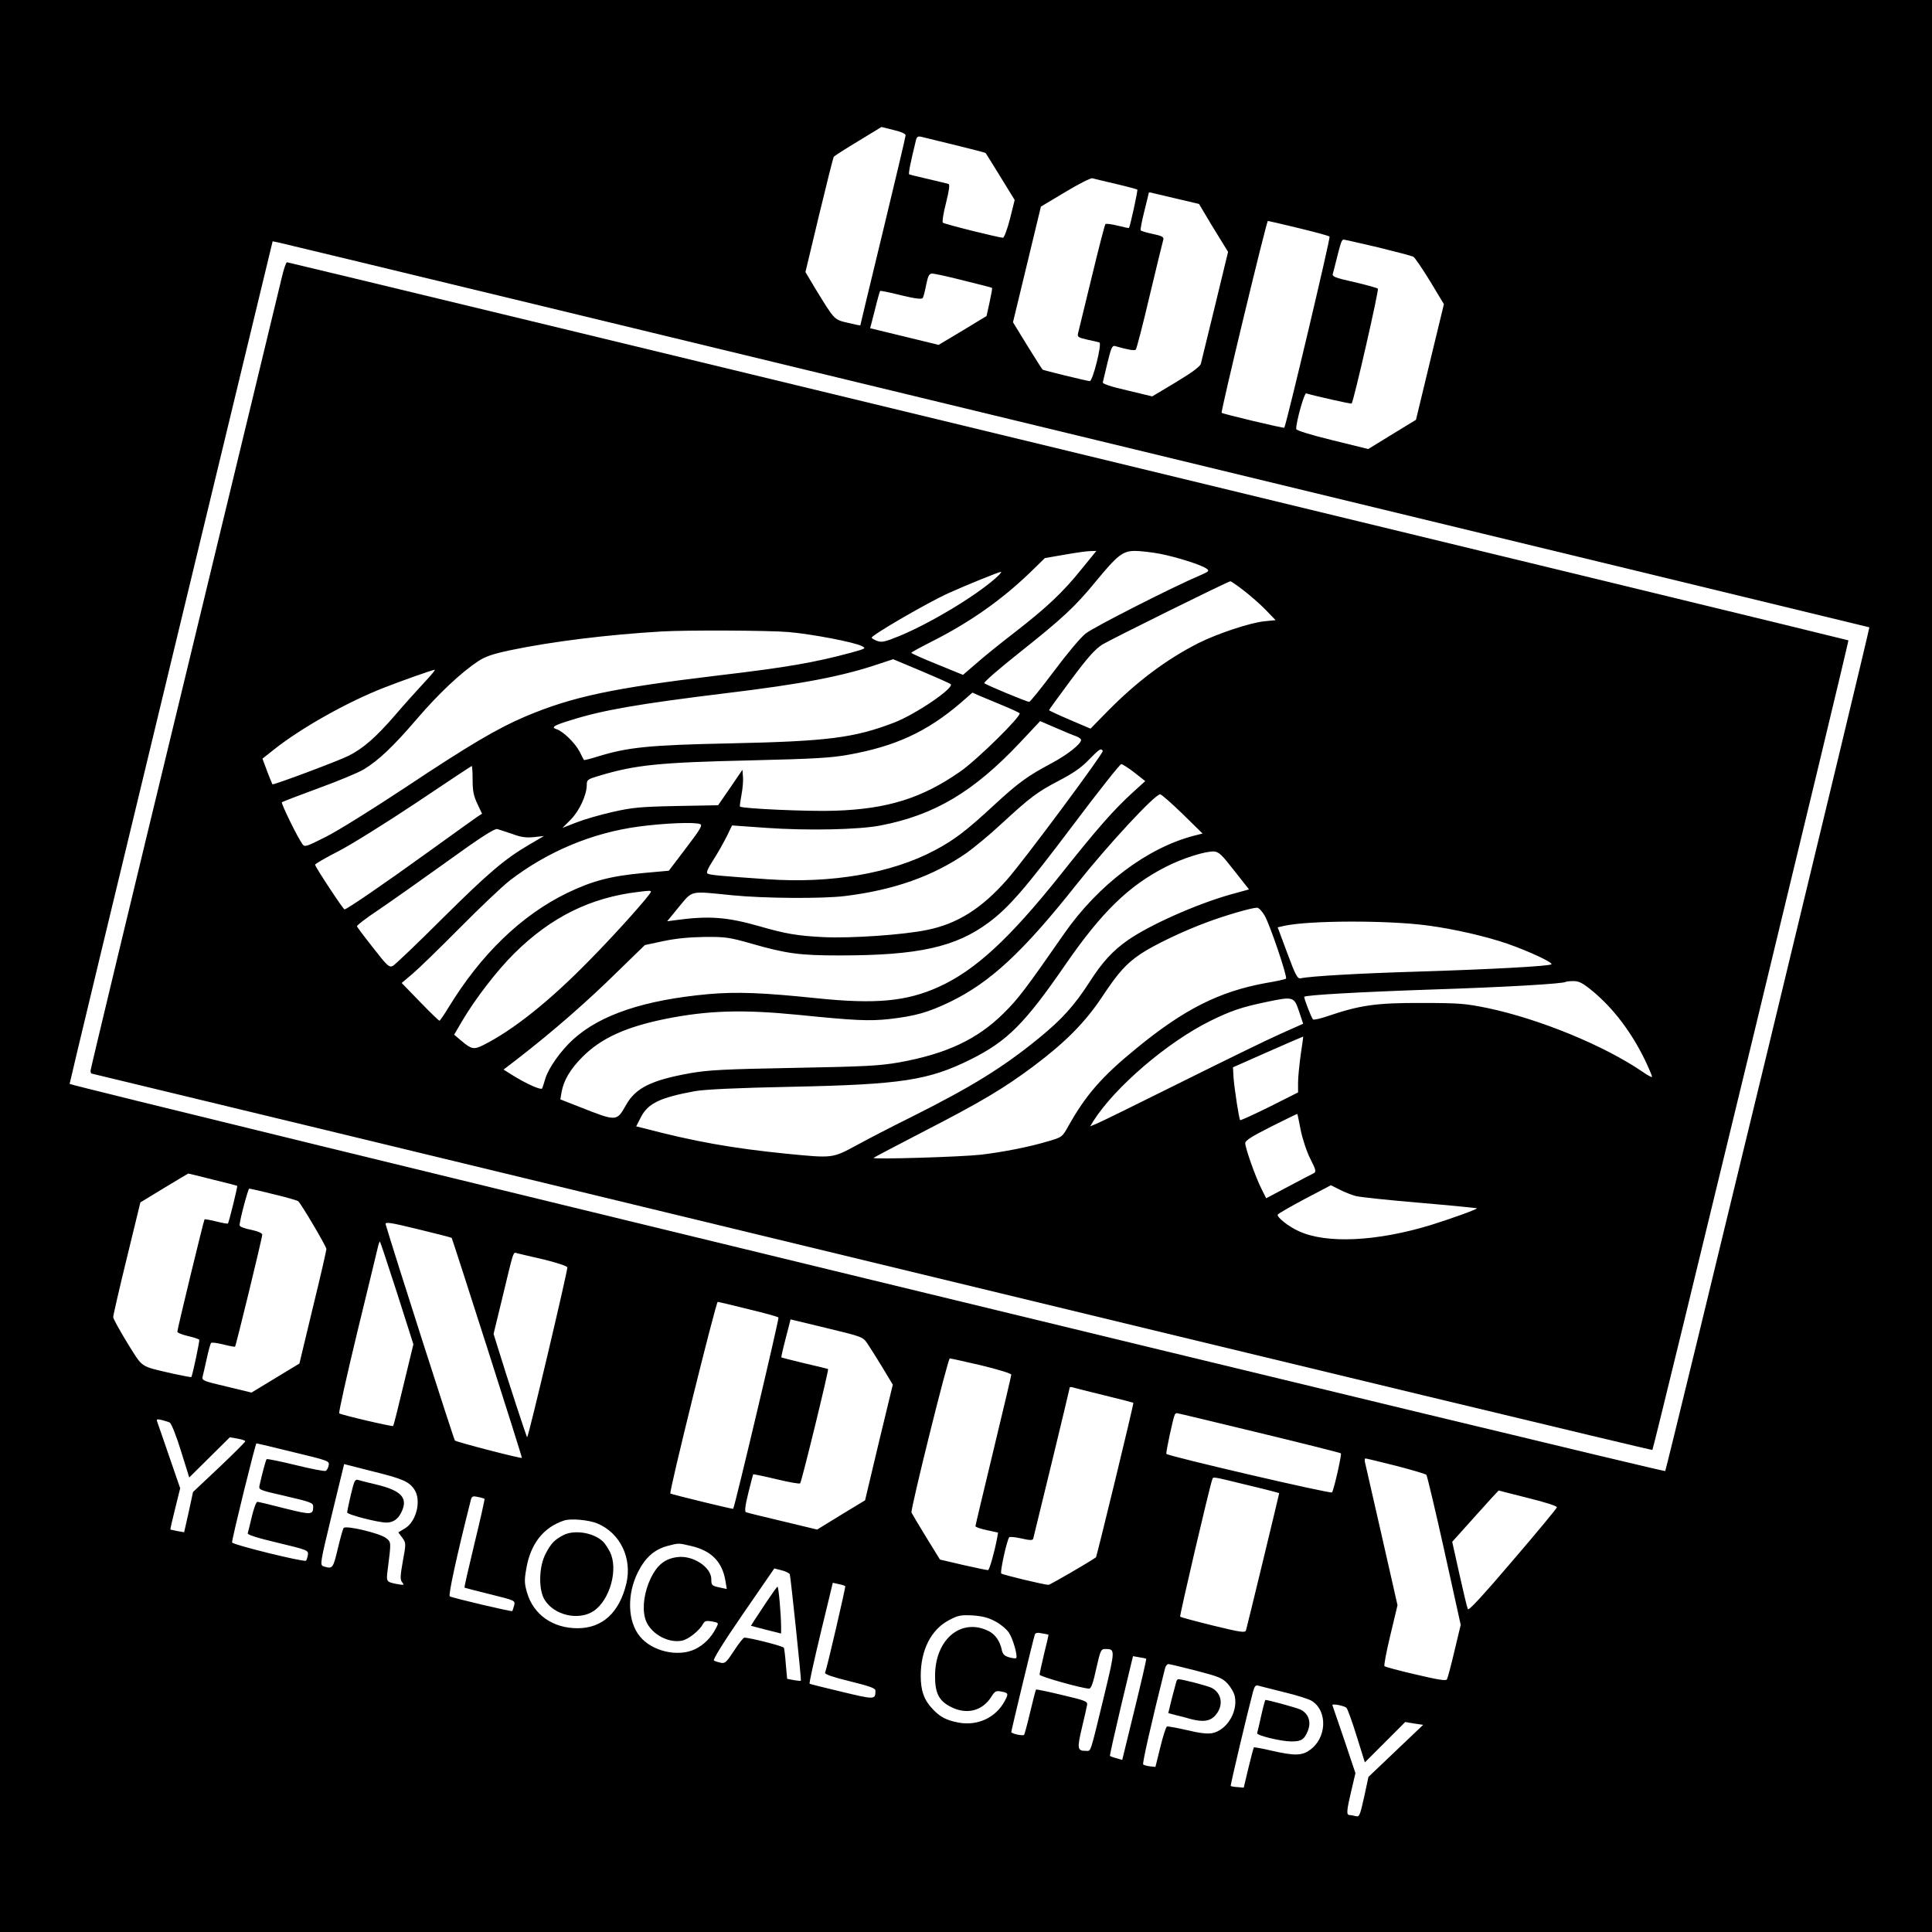 <?xml version="1.0" standalone="no"?>
<!DOCTYPE svg PUBLIC "-//W3C//DTD SVG 20010904//EN"
 "http://www.w3.org/TR/2001/REC-SVG-20010904/DTD/svg10.dtd">
<svg version="1.0" xmlns="http://www.w3.org/2000/svg"
 width="1024pt" height="1024pt" viewBox="0 0 1024 1024"
 preserveAspectRatio="xMidYMid meet">
<g transform="translate(0,1024) scale(0.1,-0.1)"
fill="#000000" stroke="none">
<path d="M0 5120 l0 -5120 5120 0 5120 0 0 5120 0 5120 -5120 0 -5120 0 0
-5120z m4800 4403 c0 -7 -54 -235 -120 -508 -66 -273 -120 -497 -120 -499 0
-2 -30 4 -66 13 -74 17 -70 14 -173 182 l-52 87 72 301 c40 166 75 305 78 310
4 5 62 42 130 83 l123 75 64 -16 c37 -8 64 -20 64 -28z m263 -52 c86 -21 159
-40 161 -42 2 -2 37 -59 79 -127 l75 -122 -25 -100 c-14 -55 -31 -100 -37
-100 -21 0 -311 72 -319 80 -4 4 3 51 17 104 17 69 21 98 13 101 -7 2 -55 14
-107 26 -52 12 -98 23 -101 25 -5 3 5 55 36 182 4 17 11 21 28 17 12 -3 93
-23 180 -44z m852 -206 c60 -14 111 -28 113 -30 4 -3 -38 -194 -44 -203 -1 -2
-28 4 -60 12 -32 8 -62 12 -65 8 -4 -4 -36 -129 -72 -278 -36 -148 -69 -282
-72 -296 -6 -24 -4 -26 47 -38 29 -6 58 -13 65 -15 15 -5 -35 -205 -51 -205
-16 1 -246 57 -250 61 -3 2 -39 60 -81 127 l-76 124 74 306 74 307 129 77 c71
43 136 76 144 73 8 -2 64 -16 125 -30z m330 -80 l110 -26 31 -52 c17 -29 51
-86 77 -127 l46 -75 -69 -285 c-38 -157 -72 -295 -75 -307 -3 -15 -45 -46
-131 -98 l-127 -76 -133 32 c-84 19 -131 35 -129 42 2 7 13 54 25 105 18 75
25 92 39 88 70 -20 105 -26 111 -19 4 4 38 134 74 288 37 154 69 287 72 296 3
13 -8 19 -56 29 -33 7 -62 16 -64 19 -3 3 6 49 19 101 13 52 24 97 24 99 1 2
11 1 24 -3 12 -3 72 -17 132 -31z m638 -154 c87 -21 161 -41 164 -45 6 -5
-231 -1004 -240 -1013 -4 -4 -326 73 -332 79 -6 5 238 1018 245 1017 3 0 76
-17 163 -38z m421 -102 c94 -23 178 -45 187 -50 8 -4 48 -63 89 -130 l73 -121
-74 -306 -74 -307 -126 -77 -127 -78 -191 47 c-118 29 -191 52 -191 59 0 40
43 192 53 189 47 -14 238 -57 241 -54 11 13 146 603 139 609 -4 4 -61 20 -126
35 -98 22 -117 29 -113 43 3 10 10 37 16 62 27 107 31 120 42 120 5 0 87 -19
182 -41z m-1599 -996 c2310 -559 4201 -1017 4203 -1018 4 -3 -1076 -4467
-1082 -4472 -8 -8 -8456 2042 -8457 2052 0 6 242 1013 538 2238 l538 2228 30
-6 c17 -3 1920 -463 4230 -1022z m-597 820 c81 -20 149 -37 150 -39 2 -1 -4
-35 -13 -76 l-16 -73 -127 -77 -127 -76 -160 39 c-88 21 -170 41 -181 44 l-22
5 25 97 c13 54 26 99 28 101 2 2 52 -8 111 -23 79 -19 109 -22 115 -14 4 7 12
38 18 70 10 48 16 59 32 59 11 0 86 -16 167 -37z m-3980 -4765 c70 -17 128
-32 129 -33 4 -2 -44 -195 -49 -200 -2 -2 -30 3 -62 11 -32 8 -60 13 -62 11
-4 -4 -144 -581 -144 -595 0 -6 25 -16 55 -23 31 -7 58 -16 61 -20 3 -6 -35
-186 -42 -198 -2 -1 -45 7 -96 18 -180 42 -158 27 -243 163 -41 67 -75 129
-75 137 0 9 32 149 72 312 l72 296 125 76 c69 42 127 76 129 77 1 0 60 -14
130 -32z m323 -78 c68 -16 126 -33 130 -37 20 -21 149 -240 149 -253 0 -8 -32
-148 -72 -311 l-71 -296 -127 -77 -127 -77 -132 32 c-124 29 -132 32 -127 53
3 11 13 55 22 96 9 41 19 78 23 82 3 4 33 0 65 -8 32 -8 60 -14 62 -11 5 5
144 576 144 593 0 8 -22 18 -60 26 -33 6 -60 17 -60 23 -1 24 45 195 51 195 4
0 63 -13 130 -30z m943 -231 c4 -5 375 -1163 372 -1166 -4 -5 -347 84 -355 92
-6 7 -323 996 -367 1146 -4 14 24 10 171 -26 96 -23 177 -44 179 -46z m-289
-294 l86 -270 -52 -215 c-28 -118 -53 -217 -55 -218 -4 -5 -277 59 -286 67 -4
3 40 200 97 436 58 237 107 441 110 454 3 13 8 22 9 20 2 -2 43 -125 91 -274z
m779 179 c65 -16 120 -34 123 -41 4 -10 -204 -891 -213 -901 -2 -3 -105 311
-160 490 l-18 58 43 177 c67 278 59 256 84 250 12 -3 75 -18 141 -33z m1083
-263 c84 -20 156 -40 159 -44 5 -4 -232 -1005 -240 -1014 -2 -3 -329 77 -333
81 -8 8 242 1016 251 1016 6 -1 80 -18 163 -39z m629 -180 c13 -19 49 -76 80
-127 l56 -93 -74 -306 -73 -307 -127 -77 -127 -78 -183 44 c-101 24 -188 45
-194 48 -8 2 -5 33 12 101 13 53 25 98 26 100 2 1 57 -10 123 -26 66 -16 123
-26 126 -22 8 9 153 602 148 606 -2 1 -58 15 -124 30 -66 16 -121 30 -123 31
-3 2 8 47 39 166 l9 36 191 -46 c187 -45 192 -47 215 -80z m606 -118 c87 -21
158 -43 158 -49 0 -6 -43 -187 -95 -403 -52 -216 -95 -396 -95 -400 0 -5 27
-14 60 -21 l60 -13 -6 -34 c-14 -73 -40 -164 -47 -165 -4 -1 -63 12 -131 27
l-124 29 -74 120 c-40 66 -75 124 -77 129 -6 16 193 817 203 817 6 0 82 -17
168 -37z m653 -159 c83 -20 151 -38 152 -39 4 -2 -194 -815 -198 -819 -35 -25
-243 -146 -252 -146 -21 0 -242 53 -250 60 -8 7 30 178 42 192 3 4 32 1 64 -6
43 -10 60 -11 63 -2 4 13 194 796 194 803 0 2 8 2 18 -1 9 -3 85 -22 167 -42z
m818 -198 c236 -57 431 -106 434 -109 5 -6 -36 -190 -47 -207 -6 -9 -864 191
-878 204 -4 5 36 193 45 209 2 4 7 7 11 7 4 0 200 -47 435 -104z m-5773 54 c8
-5 35 -71 59 -150 l44 -141 107 106 108 107 41 -7 c22 -4 41 -10 41 -14 0 -4
-62 -66 -138 -138 l-139 -131 -23 -107 -24 -106 -36 6 c-19 4 -36 8 -37 8 -1
1 10 51 25 110 l27 109 -59 171 c-33 95 -61 178 -64 185 -3 10 3 11 24 6 16
-4 36 -10 44 -14z m656 -157 c187 -45 191 -47 186 -70 -3 -14 -10 -27 -16 -29
-7 -3 -79 11 -160 31 -82 20 -151 34 -153 31 -4 -4 -22 -70 -37 -137 -6 -26
-5 -26 139 -59 130 -30 145 -36 145 -54 0 -46 -9 -46 -150 -11 -74 19 -140 35
-146 35 -6 0 -19 -35 -29 -77 -10 -43 -20 -83 -22 -90 -3 -7 52 -25 159 -50
158 -38 163 -40 160 -64 -2 -13 -7 -27 -10 -31 -10 -9 -392 85 -392 97 -1 20
124 525 129 525 3 0 92 -21 197 -47z m5843 -72 c84 -22 157 -43 161 -48 4 -4
47 -185 95 -401 l87 -394 -33 -138 c-18 -77 -36 -144 -40 -151 -5 -9 -47 -2
-166 26 -87 20 -161 40 -165 44 -4 3 10 77 31 164 l38 159 -83 366 c-46 202
-86 377 -89 390 -3 12 -2 22 2 22 5 0 77 -18 162 -39z m-5422 -30 c158 -39
192 -54 220 -97 37 -57 10 -169 -51 -205 l-35 -21 21 -28 c20 -28 21 -29 3
-125 -14 -80 -15 -98 -3 -112 12 -15 9 -15 -27 -9 -57 11 -58 13 -51 70 20
157 20 151 -8 174 -34 26 -215 69 -225 53 -4 -6 -18 -56 -31 -111 -25 -104
-27 -107 -75 -92 -20 7 -19 14 44 275 36 147 65 267 65 267 1 0 69 -18 153
-39z m4634 -72 c93 -22 169 -42 169 -43 0 -4 -170 -708 -176 -727 -4 -14 -26
-11 -174 25 -93 23 -171 44 -175 47 -4 5 154 681 170 727 6 16 -7 18 186 -29z
m1489 -69 c90 -22 154 -43 152 -49 -1 -6 -106 -133 -234 -282 -156 -183 -233
-267 -238 -258 -4 8 -24 91 -45 186 l-38 171 122 136 c67 75 123 136 124 136
1 -1 72 -18 157 -40z m-5532 -4 c2 -2 -22 -109 -53 -236 -31 -128 -55 -233
-53 -235 2 -1 63 -17 136 -35 133 -33 133 -33 127 -59 -4 -14 -8 -28 -10 -30
-5 -4 -315 69 -331 78 -9 5 36 212 110 505 6 26 10 28 38 22 17 -3 33 -8 36
-10z m599 -131 c120 -51 184 -183 153 -317 -37 -155 -127 -238 -259 -238 -131
0 -233 72 -267 187 -15 50 -15 68 -5 126 22 134 91 222 201 258 35 12 132 3
177 -16z m496 -119 c108 -25 165 -84 182 -185 l7 -43 -33 7 c-47 10 -49 12
-49 45 0 64 -98 128 -180 117 -65 -8 -106 -41 -140 -110 -35 -72 -47 -155 -31
-214 20 -75 116 -134 195 -119 35 7 93 53 113 90 8 15 17 17 47 12 36 -7 36
-7 21 -35 -25 -50 -64 -89 -111 -112 -90 -43 -227 -12 -292 67 -66 79 -70 224
-11 341 39 78 87 120 156 139 61 16 58 16 126 0z m523 -150 c5 -16 62 -560 59
-564 -2 -2 -19 0 -38 3 l-35 7 -7 76 c-3 43 -8 82 -10 88 -2 9 -180 54 -210
54 -5 0 -30 -31 -55 -70 -40 -61 -48 -68 -70 -63 -14 3 -30 8 -36 12 -7 4 52
99 154 247 l166 241 39 -10 c21 -5 40 -15 43 -21z m294 -63 c3 -3 -95 -428
-107 -459 -3 -8 45 -24 131 -45 109 -27 136 -37 136 -50 0 -48 -3 -48 -178 -6
-92 22 -169 41 -171 43 -3 3 24 124 59 270 l64 265 31 -7 c16 -3 32 -8 35 -11z
m796 -187 c27 -14 59 -41 71 -59 22 -32 48 -125 39 -135 -3 -3 -20 -1 -38 4
-25 8 -34 16 -39 42 -9 43 -34 79 -67 96 -145 74 -285 -40 -286 -234 -1 -93
20 -135 84 -167 84 -43 168 -21 215 55 17 27 24 32 49 27 41 -7 43 -11 21 -51
-47 -88 -144 -133 -245 -114 -63 12 -97 29 -137 72 -45 47 -63 96 -63 176 0
137 55 245 150 295 49 26 63 28 126 25 52 -4 83 -12 120 -32z m281 -70 c1 -1
-9 -46 -23 -101 -13 -55 -24 -105 -24 -111 0 -10 228 -74 263 -74 10 0 22 33
37 105 23 100 25 105 49 105 52 0 52 -3 -5 -240 -78 -322 -71 -300 -97 -300
-47 0 -49 10 -23 121 14 57 26 113 28 124 3 17 -12 23 -132 51 -74 18 -137 31
-139 29 -2 -3 -16 -56 -31 -120 -15 -64 -30 -118 -32 -120 -7 -7 -68 6 -68 15
0 8 118 499 125 517 3 9 15 11 37 6 18 -3 34 -6 35 -7z m518 -128 c2 -2 -26
-123 -62 -270 l-65 -266 -30 9 c-17 4 -32 10 -35 12 -2 2 25 122 59 266 l63
263 34 -6 c18 -3 35 -6 36 -8z m265 -63 c120 -31 139 -39 167 -69 17 -19 35
-50 38 -69 16 -82 -44 -178 -120 -193 -26 -5 -68 0 -134 16 -53 12 -100 21
-106 19 -5 -2 -21 -51 -35 -109 l-26 -105 -29 3 c-17 2 -33 7 -36 10 -5 6 42
215 116 510 3 12 11 22 18 22 6 0 73 -16 147 -35z m466 -114 c67 -16 134 -37
148 -47 85 -55 77 -200 -14 -261 -41 -29 -82 -29 -200 -2 -50 12 -93 19 -94
18 -2 -2 -15 -51 -29 -109 l-25 -105 -33 3 c-18 1 -34 4 -36 6 -3 2 89 390
118 499 8 29 14 37 27 33 9 -3 72 -18 138 -35z m330 -82 c6 -5 30 -72 54 -149
l44 -141 107 107 107 107 47 -8 48 -7 -145 -138 -145 -138 -23 -107 c-22 -98
-25 -106 -44 -101 -12 3 -27 6 -33 6 -18 0 -16 22 9 128 l22 94 -59 176 c-33
97 -61 179 -63 184 -4 10 59 -2 74 -13z"/>
<path d="M1492 8763 c-11 -49 -244 -1009 -516 -2135 -273 -1126 -496 -2054
-496 -2062 0 -9 2 -16 5 -16 3 0 1865 -450 4137 -1000 2272 -550 4133 -998
4136 -995 7 6 1043 4287 1039 4291 -3 4 -8264 2004 -8276 2004 -5 0 -18 -39
-29 -87z m4240 -1540 c-99 -123 -183 -202 -353 -334 -74 -57 -166 -131 -204
-165 l-71 -61 -137 56 c-75 30 -137 58 -137 61 0 3 52 31 115 63 197 100 363
217 512 360 l81 79 104 18 c57 10 118 19 136 19 l33 1 -79 -97z m415 82 c88
-17 221 -59 248 -79 16 -11 13 -15 -31 -34 -155 -66 -569 -277 -610 -310 -28
-22 -101 -110 -169 -201 -66 -88 -125 -161 -130 -161 -13 0 -227 89 -238 99
-4 5 79 77 185 161 230 183 294 242 405 377 116 141 144 163 209 163 29 0 87
-7 131 -15z m-872 -131 c-109 -96 -344 -237 -508 -305 -77 -31 -93 -35 -118
-26 -16 6 -29 14 -29 17 0 14 296 186 409 237 91 41 265 112 276 112 6 0 -8
-16 -30 -35z m1316 -63 c35 -27 88 -73 117 -103 l53 -55 -61 -6 c-78 -9 -244
-64 -347 -115 -171 -87 -326 -203 -481 -360 l-92 -94 -110 47 c-61 26 -110 49
-110 51 0 2 52 74 116 160 90 121 128 163 167 188 44 27 662 333 678 335 3 1
35 -21 70 -48z m-2411 -221 c125 -11 351 -54 389 -75 22 -11 19 -13 -57 -34
-197 -53 -340 -78 -705 -121 -559 -67 -771 -112 -1019 -216 -149 -63 -297
-150 -643 -380 -166 -110 -352 -226 -415 -258 -107 -54 -115 -57 -127 -40 -27
37 -114 216 -109 222 4 3 90 36 193 74 102 37 211 82 241 100 79 48 157 122
283 269 113 132 232 244 324 305 39 25 77 38 171 58 220 46 513 82 799 99 131
8 573 6 675 -3z m859 -276 c20 -20 -186 -160 -300 -204 -212 -81 -350 -99
-869 -110 -429 -9 -541 -20 -703 -70 -38 -12 -70 -20 -72 -18 -1 2 -12 21 -23
44 -23 45 -87 108 -122 119 -31 10 -16 20 76 48 167 53 358 86 814 142 416 50
628 91 824 158 l70 23 150 -63 c83 -35 152 -66 155 -69z m-2790 9 c-35 -38
-106 -116 -157 -176 -100 -115 -167 -174 -245 -213 -48 -25 -398 -156 -403
-151 -1 1 -14 32 -28 69 l-25 67 62 49 c142 113 387 251 582 327 92 36 258 95
269 95 5 0 -20 -30 -55 -67z m3061 -120 c47 -19 89 -39 94 -43 13 -13 -226
-248 -314 -309 -202 -141 -385 -199 -665 -208 -135 -5 -492 11 -503 22 -2 2 2
29 8 62 6 32 10 75 8 95 l-3 38 -64 -94 -65 -94 -220 -4 c-195 -4 -235 -8
-341 -32 -66 -15 -152 -40 -192 -56 l-72 -28 44 44 c46 46 85 131 85 184 0 27
4 30 68 49 191 57 314 70 807 81 330 8 420 13 513 30 246 44 414 121 592 273
l64 56 36 -16 c19 -8 73 -30 120 -50z m393 -165 c15 -5 27 -15 27 -20 0 -21
-73 -79 -158 -124 -127 -68 -174 -102 -302 -220 -149 -138 -211 -185 -314
-240 -231 -123 -550 -178 -890 -154 -244 17 -304 22 -316 30 -8 5 2 27 30 71
23 35 54 91 71 124 l29 60 183 -13 c216 -15 489 -10 605 13 285 55 492 178
738 439 l107 114 81 -35 c45 -19 93 -40 109 -45z m142 -78 c6 -10 -416 -579
-509 -684 -134 -152 -263 -233 -423 -265 -125 -26 -403 -45 -548 -38 -140 7
-203 18 -341 58 -172 49 -268 56 -443 32 l-45 -6 63 77 c74 88 53 84 281 61
171 -17 481 -19 600 -4 259 32 465 105 643 228 39 28 122 96 182 152 155 143
192 171 307 231 73 38 119 69 158 110 58 59 65 64 75 48z m168 -115 l57 -45
-66 -60 c-99 -90 -190 -193 -382 -435 -272 -341 -453 -508 -647 -596 -171 -77
-333 -92 -645 -60 -288 30 -425 35 -575 22 -340 -31 -572 -109 -716 -239 -67
-61 -131 -151 -149 -210 -6 -20 -13 -43 -16 -50 -4 -13 -86 24 -167 75 l-38
24 73 56 c185 143 371 305 534 466 l142 138 98 21 c66 14 139 21 219 22 110 1
131 -2 250 -36 185 -53 256 -62 465 -62 417 0 615 44 791 175 106 79 193 179
451 522 131 174 244 317 251 317 6 0 38 -20 70 -45z m-3508 -38 c0 -58 5 -85
25 -127 l25 -53 -25 -16 c-13 -9 -132 -94 -265 -190 -227 -164 -427 -301 -439
-301 -7 0 -156 226 -156 237 0 4 56 37 123 71 68 35 254 151 413 257 159 107
291 194 294 195 3 0 5 -33 5 -73z m3763 -181 l106 -104 -44 -11 c-249 -64
-509 -260 -690 -520 -201 -289 -242 -344 -320 -421 -140 -139 -305 -216 -555
-261 -104 -18 -178 -22 -555 -29 -372 -7 -452 -11 -551 -28 -207 -37 -290 -78
-341 -169 -50 -88 -48 -88 -246 -10 l-102 40 6 36 c11 65 47 125 113 191 99
98 228 157 440 200 226 45 408 50 703 21 297 -30 375 -34 483 -22 138 16 204
35 321 91 212 103 385 263 668 620 169 213 417 480 445 480 7 0 60 -47 119
-104z m-2557 -54 c14 -6 -1 -30 -75 -127 l-91 -120 -133 -12 c-174 -16 -271
-41 -406 -106 -241 -117 -455 -323 -627 -604 -24 -40 -47 -73 -50 -73 -3 0
-50 45 -103 100 l-97 100 58 49 c32 27 145 137 251 244 106 107 225 220 265
251 201 154 437 252 682 285 134 18 298 25 326 13z m-996 -52 c45 -17 73 -21
114 -17 l54 6 -75 -44 c-132 -77 -218 -150 -463 -393 -132 -132 -250 -244
-262 -251 -20 -10 -28 -4 -105 95 -46 58 -84 109 -86 114 -2 5 50 45 115 88
65 44 228 159 363 256 174 126 251 175 265 172 11 -3 47 -15 80 -26z m3827
-195 l78 -99 -98 -27 c-184 -52 -432 -163 -547 -244 -78 -55 -133 -115 -199
-218 -82 -127 -146 -198 -268 -298 -191 -156 -357 -259 -683 -422 -93 -46
-221 -112 -283 -146 -131 -71 -127 -70 -373 -46 -289 29 -491 65 -760 136
l-37 9 25 49 c38 74 103 104 288 138 55 9 217 17 515 23 579 12 721 34 945
145 194 97 286 189 501 501 193 280 337 420 534 520 87 45 212 84 255 81 25
-2 42 -18 107 -102z m-3092 -111 c0 -14 -182 -218 -325 -363 -211 -216 -404
-370 -563 -450 -50 -25 -63 -23 -116 22 l-39 33 44 75 c69 117 185 267 275
356 195 193 404 296 659 326 55 7 65 7 65 1z m3253 -127 c27 -46 122 -325 113
-334 -3 -3 -50 -14 -106 -23 -248 -45 -436 -140 -690 -349 -180 -147 -265
-245 -356 -407 -34 -61 -34 -61 -109 -83 -99 -30 -238 -57 -355 -71 -106 -12
-578 -26 -570 -17 3 3 119 64 258 136 313 161 429 230 590 350 168 126 273
232 361 364 89 134 129 178 205 230 70 47 223 121 356 170 97 36 231 75 262
76 9 1 27 -18 41 -42z m862 -52 c143 -19 308 -57 425 -97 117 -41 242 -100
233 -109 -11 -10 -327 -27 -718 -39 -303 -9 -560 -24 -610 -35 -18 -4 -27 12
-72 133 l-51 137 35 8 c134 29 547 30 758 2z m876 -348 c111 -92 206 -218 278
-366 22 -47 39 -86 37 -89 -3 -2 -24 9 -48 26 -203 139 -544 280 -823 339
-118 24 -150 27 -350 27 -238 1 -325 -11 -496 -69 -40 -14 -76 -22 -80 -18 -9
10 -50 116 -46 120 10 9 285 25 667 38 403 13 708 31 719 41 2 2 21 4 41 4 29
0 49 -10 101 -53z m-1556 -107 l22 -66 -121 -54 c-66 -29 -303 -145 -526 -256
-223 -111 -422 -209 -444 -218 l-38 -16 17 28 c114 180 393 419 620 531 110
54 165 73 300 101 139 29 144 28 170 -50z m9 -230 c-7 -52 -14 -119 -14 -147
l0 -53 -151 -76 c-83 -41 -153 -73 -156 -71 -6 7 -30 163 -35 226 l-3 54 185
82 c102 45 186 81 187 81 1 -1 -5 -44 -13 -96z m0 -400 c10 -48 32 -115 51
-152 31 -61 32 -69 17 -77 -9 -4 -70 -36 -134 -70 l-117 -62 -24 48 c-31 60
-87 218 -87 244 0 14 33 35 138 88 75 38 138 68 138 67 1 0 9 -39 18 -86z
m291 -349 c22 -6 175 -22 340 -36 165 -14 301 -28 303 -29 4 -5 -142 -57 -248
-90 -284 -86 -549 -99 -695 -32 -56 25 -117 74 -113 88 2 5 66 42 143 83 l139
73 46 -23 c25 -13 63 -28 85 -34z"/>
<path d="M1871 2363 c-15 -57 -30 -127 -31 -139 0 -12 165 -54 208 -54 34 0
60 17 77 50 40 77 7 117 -120 149 -50 12 -98 24 -107 27 -13 4 -19 -4 -27 -33z"/>
<path d="M2985 2103 c-46 -24 -65 -44 -93 -98 -36 -68 -39 -191 -5 -245 51
-82 180 -111 259 -59 87 58 133 224 86 315 -11 21 -28 47 -39 56 -51 46 -151
61 -208 31z"/>
<path d="M4065 1753 c-27 -41 -58 -88 -68 -103 l-17 -27 80 -21 80 -20 0 33
c0 65 -13 215 -19 215 -3 0 -28 -35 -56 -77z"/>
<path d="M6235 1328 c-2 -7 -13 -48 -24 -90 l-19 -78 42 -11 c22 -5 57 -14 76
-20 68 -18 106 -12 134 22 42 50 32 115 -22 143 -22 11 -156 46 -177 46 -3 0
-8 -6 -10 -12z"/>
<path d="M6685 1148 c-10 -46 -20 -88 -22 -94 -4 -12 127 -44 181 -44 48 0 65
8 81 41 28 53 16 102 -30 127 -17 9 -173 52 -188 52 -2 0 -12 -37 -22 -82z"/>
</g>
</svg>
